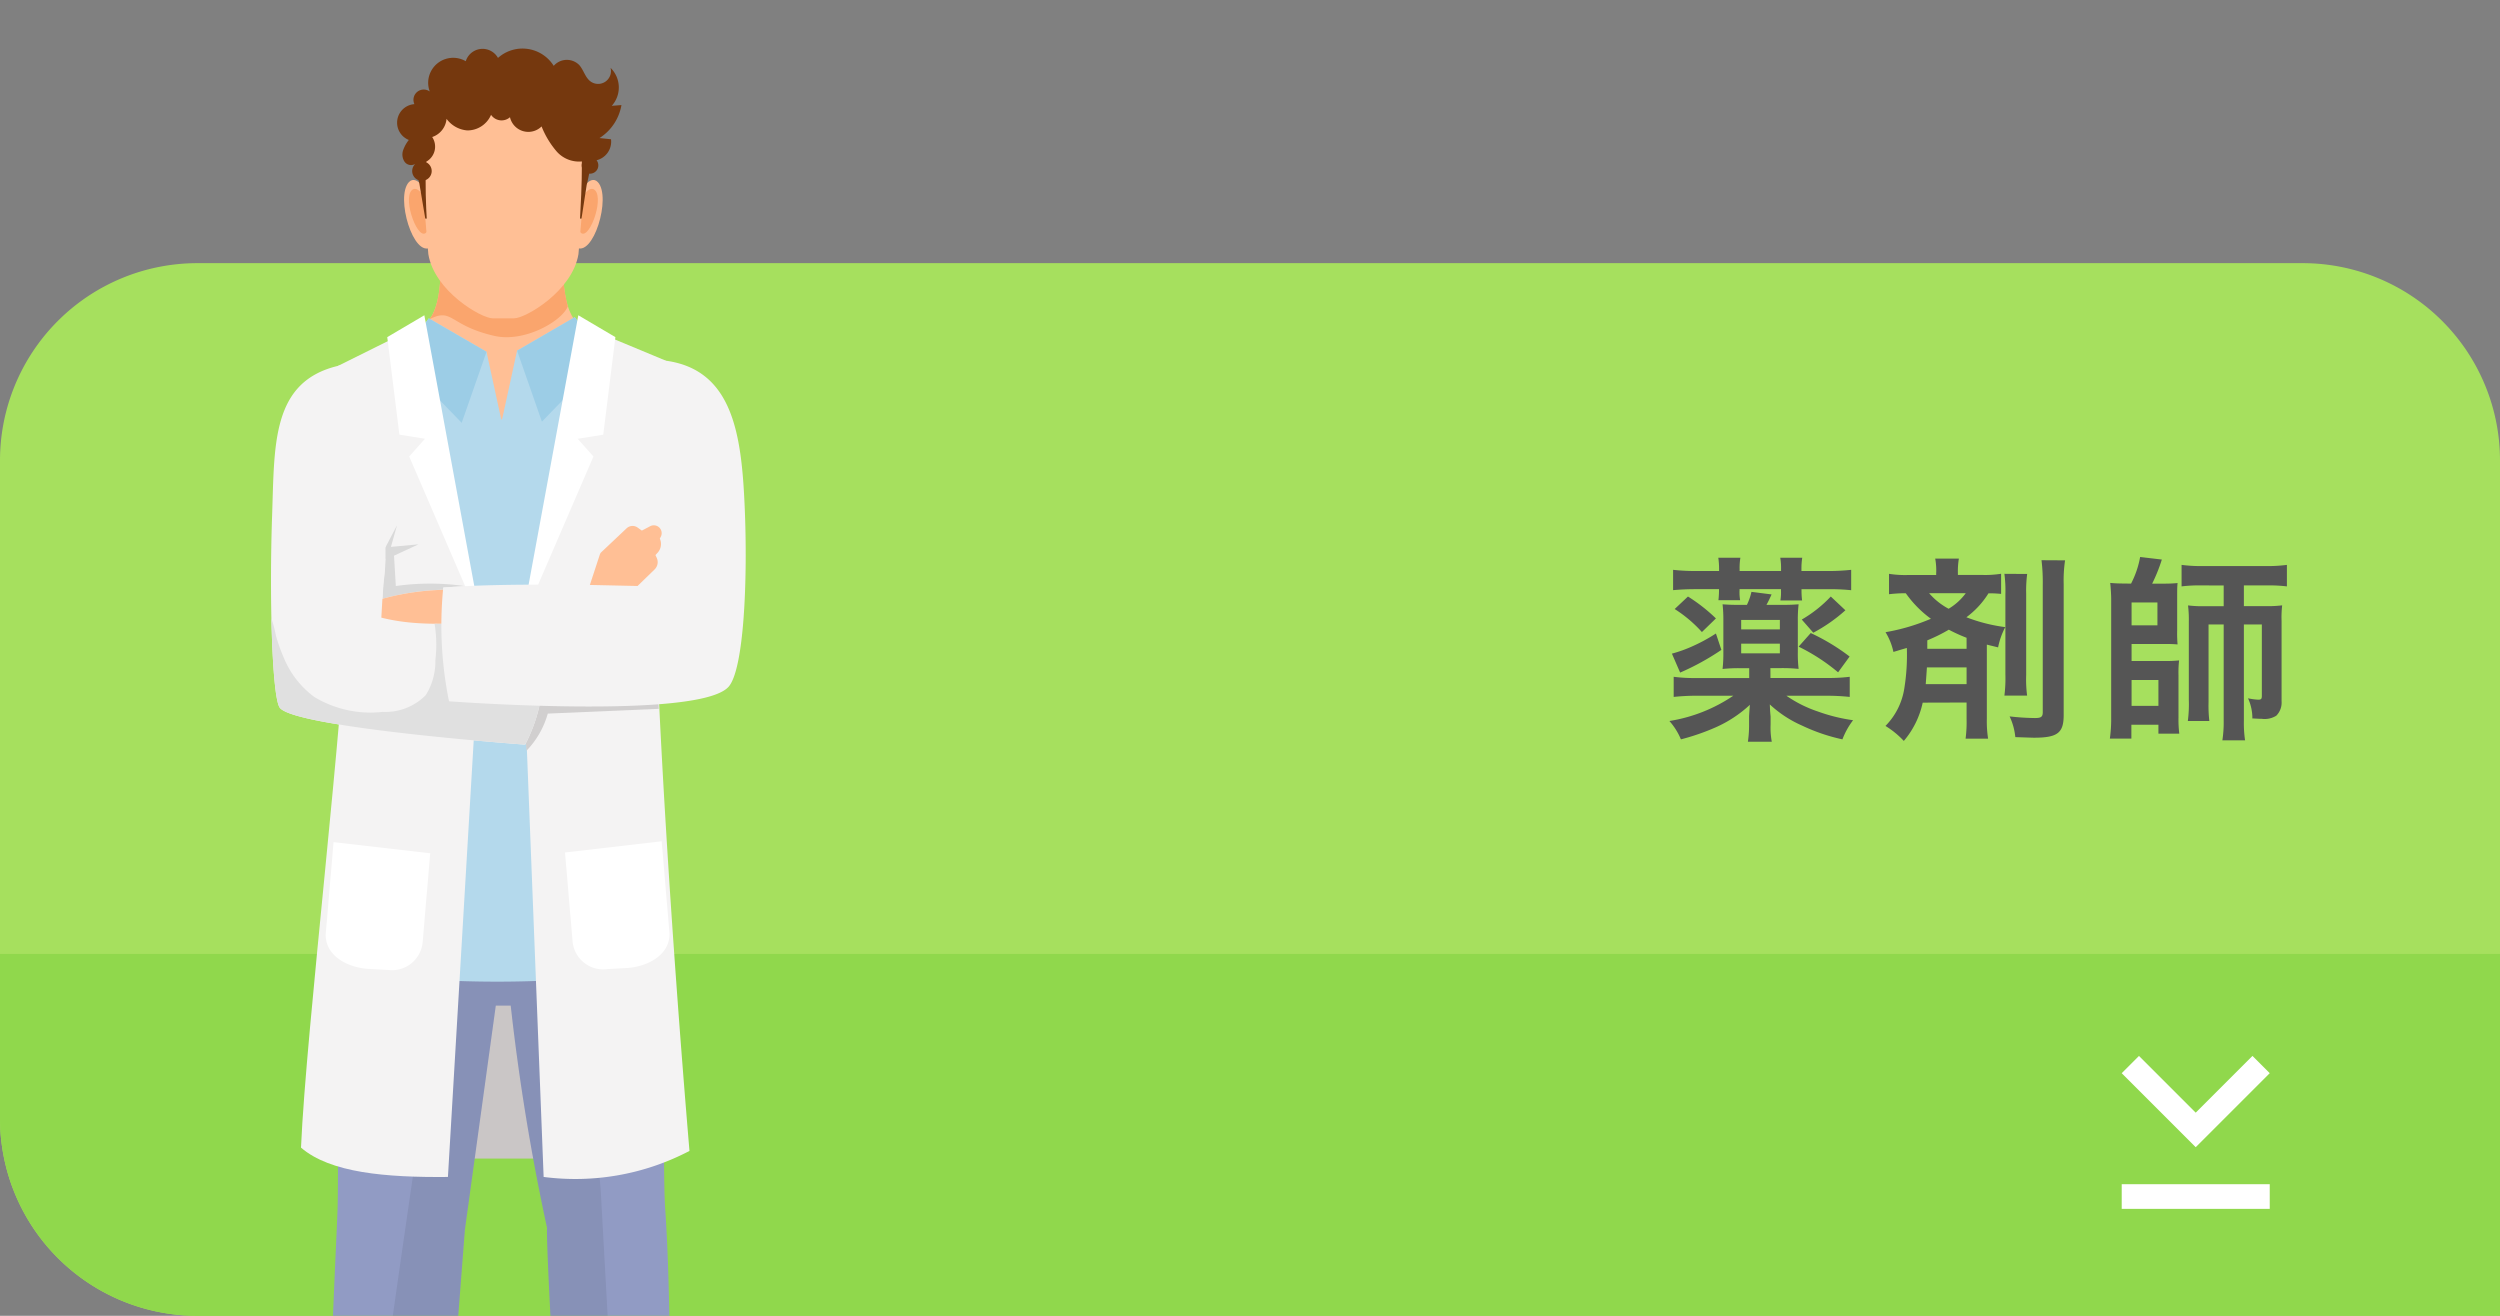 <svg xmlns="http://www.w3.org/2000/svg" xmlns:xlink="http://www.w3.org/1999/xlink" width="152" height="80" viewBox="0 0 152 80">
  <rect x="0" y="0" width="152" height="80" fill="#808080" stroke="none"/>
  <defs>
    <clipPath id="clip-path">
      <rect id="mask_frame" width="59.091" height="80" fill="#ccc"/>
    </clipPath>
  </defs>
  <g id="btn_薬剤師" transform="translate(0 -2)">
    <path id="btn_base" d="M12,0H140a12,12,0,0,1,12,12V64a0,0,0,0,1,0,0H12A12,12,0,0,1,0,52V12A12,12,0,0,1,12,0Z" transform="translate(0 18)" fill="#a6e05e"/>
    <path id="btn_base-2" data-name="btn_base" d="M0,0H152a0,0,0,0,1,0,0V22a0,0,0,0,1,0,0H12A12,12,0,0,1,0,10V0A0,0,0,0,1,0,0Z" transform="translate(0 60)" fill="#90d84c"/>
    <path id="パス_7980" data-name="パス 7980" d="M-31.86-3.408h.648a9.563,9.563,0,0,1,1.068.048,7.934,7.934,0,0,1-.048-1.02v-1.9a7.849,7.849,0,0,1,.048-1.008c-.336.024-.528.036-1.068.036H-32.1c.132-.24.192-.372.312-.636l-1.224-.156a3.611,3.611,0,0,1-.276.792H-33.7c-.54,0-.732-.012-1.068-.036a8.262,8.262,0,0,1,.048,1v1.9a8.51,8.51,0,0,1-.048,1.032,9.619,9.619,0,0,1,1.056-.048h.564v.6h-3.264A9.346,9.346,0,0,1-37.74-2.88v1.224a13.187,13.187,0,0,1,1.476-.072h2.148A9.625,9.625,0,0,1-38-.192,4.006,4.006,0,0,1-37.3.924,13.666,13.666,0,0,0-35.184.192a7.515,7.515,0,0,0,2.076-1.368c-.036.468-.048.708-.048.708V.024a6.79,6.79,0,0,1-.072,1.044h1.452A4.723,4.723,0,0,1-31.848.024V-.468c-.024-.252-.024-.252-.036-.444,0-.048,0-.048-.012-.288A7,7,0,0,0-29.94.084a11.178,11.178,0,0,0,2.46.84A4.567,4.567,0,0,1-26.832-.24a10.45,10.45,0,0,1-2.136-.528,7.526,7.526,0,0,1-1.92-.96h2.376a13.5,13.5,0,0,1,1.476.072V-2.88a10.648,10.648,0,0,1-1.4.072h-3.42ZM-33.636-5.76v-.576h2.352v.576Zm0,.864h2.352v.588h-2.352ZM-34.98-9.312h-1.368a11.862,11.862,0,0,1-1.428-.072v1.236c.42-.036.816-.06,1.392-.06h1.4a5.536,5.536,0,0,1-.036.672h1.32a2.794,2.794,0,0,1-.036-.588v-.084h2.52v.1a2.913,2.913,0,0,1-.036.588h1.32a4.8,4.8,0,0,1-.036-.612v-.072h1.62a11.982,11.982,0,0,1,1.4.06V-9.384a12.221,12.221,0,0,1-1.44.072h-1.584V-9.42a4.323,4.323,0,0,1,.048-.7H-31.26a3.785,3.785,0,0,1,.048.7v.108h-2.52V-9.42a3.785,3.785,0,0,1,.048-.7h-1.344a4.524,4.524,0,0,1,.048.7ZM-37.68-7a7.935,7.935,0,0,1,1.656,1.4l.852-.828a10.226,10.226,0,0,0-1.7-1.332Zm2.508,1.488a10.133,10.133,0,0,1-1.356.744,8.165,8.165,0,0,1-1.32.48l.5,1.152a15.154,15.154,0,0,0,2.508-1.38Zm5.028.8a11.619,11.619,0,0,1,2.4,1.56l.7-.96a12.616,12.616,0,0,0-2.364-1.428Zm1.956-3.048a7.761,7.761,0,0,1-1.764,1.4l.7.8A9.682,9.682,0,0,0-27.3-6.924Zm8.256,6.444v.984a7.85,7.85,0,0,1-.06,1.212h1.368A6.881,6.881,0,0,1-18.7-.336v-4.5c.24.06.348.084.684.168A4.513,4.513,0,0,1-17.58-5.9a10.056,10.056,0,0,1-2.364-.6A5.256,5.256,0,0,0-18.6-7.956a7.338,7.338,0,0,1,.768.036V-9.144a6.267,6.267,0,0,1-1.14.072H-20.46V-9.18a4.682,4.682,0,0,1,.06-.888h-1.44a3.919,3.919,0,0,1,.06.9v.1h-1.728a6.267,6.267,0,0,1-1.14-.072V-7.9a8.338,8.338,0,0,1,1.02-.06A6.676,6.676,0,0,0-22.1-6.408a12.264,12.264,0,0,1-2.76.816,3.813,3.813,0,0,1,.48,1.2c.408-.12.468-.144.816-.24a12.683,12.683,0,0,1-.156,2.472A4.142,4.142,0,0,1-24.864.108a5.345,5.345,0,0,1,1.116.912A5.309,5.309,0,0,0-22.6-1.308Zm-.048-6.648a3.548,3.548,0,0,1-1.044.948,4.16,4.16,0,0,1-1.188-.948Zm.048,3.384H-22.32v-.516a10.22,10.22,0,0,0,1.308-.648,9.658,9.658,0,0,0,1.08.492Zm0,1.128v1.02h-2.484c.024-.324.048-.624.072-1.02Zm2.3-5.688a7.9,7.9,0,0,1,.06,1.248v4.872a8.438,8.438,0,0,1-.06,1.284h1.38A7.694,7.694,0,0,1-16.308-3V-7.908a7.93,7.93,0,0,1,.06-1.224Zm2.256-.828A11.131,11.131,0,0,1-15.3-8.484V-.732c0,.288-.1.36-.48.36a14.821,14.821,0,0,1-1.536-.1,3.814,3.814,0,0,1,.348,1.26c.684.024,1.068.036,1.128.036,1.44,0,1.812-.288,1.812-1.38V-8.508a8.369,8.369,0,0,1,.084-1.452Zm5.016,1.416a8.334,8.334,0,0,1-.84-.036c.024.168.06.7.06.972V-.384A8.546,8.546,0,0,1-11.22.876h1.308V.036h1.644v.54H-7a7.109,7.109,0,0,1-.048-.984V-2.976a6.667,6.667,0,0,1,.036-.9,7.493,7.493,0,0,1-.852.036H-9.9V-4.872h2.028a7,7,0,0,1,.768.024A7.889,7.889,0,0,1-7.128-5.7V-7.836c0-.264,0-.492.024-.744a7.744,7.744,0,0,1-.8.036h-.744a10.066,10.066,0,0,0,.588-1.464l-1.32-.156a5.636,5.636,0,0,1-.552,1.62ZM-9.9-7.4h1.572v1.392H-9.9Zm0,4.716h1.632v1.572H-9.9Zm5.6-5.748v1.26H-5.46a7.057,7.057,0,0,1-1.008-.048,6.974,6.974,0,0,1,.048,1V-1.5A7.94,7.94,0,0,1-6.48-.192h1.308A8.123,8.123,0,0,1-5.22-1.344V-6.06H-4.3V-.216A7.236,7.236,0,0,1-4.38.984H-3a7.241,7.241,0,0,1-.072-1.2V-6.06H-1.98v4.344c0,.18-.048.228-.216.228a3.976,3.976,0,0,1-.624-.084A2.893,2.893,0,0,1-2.556-.348c.288.012.4.024.576.024A1.329,1.329,0,0,0-1.1-.516,1.131,1.131,0,0,0-.78-1.392V-6.276a6.339,6.339,0,0,1,.036-.948,6.837,6.837,0,0,1-.96.048H-3.072v-1.26h1.428a8.806,8.806,0,0,1,1.188.06V-9.684a8.9,8.9,0,0,1-1.236.072H-5.6a8.915,8.915,0,0,1-1.26-.072v1.308a8.7,8.7,0,0,1,1.188-.06Z" transform="translate(139.5 46.029)" fill="#555"/>
    <g id="pagelink" transform="translate(124.5 62)">
      <path id="パス_13" data-name="パス 13" d="M13.95,5.6,10.5,9.05,7.05,5.6,6,6.65l4.5,4.5L15,6.65ZM6,14.9V13.4h9v1.5Z" transform="translate(-1.5 -1.4)" fill="#fff"/>
      <path id="パス_14" data-name="パス 14" d="M18,0V18H0V0Z" fill="none"/>
    </g>
    <g id="マスクグループ_8" data-name="マスクグループ 8" transform="translate(0 2)" clip-path="url(#clip-path)">
      <g id="btn_ph" transform="translate(12.727)">
        <rect id="長方形_1802" data-name="長方形 1802" width="36.364" height="109.091" fill="none"/>
        <rect id="長方形_1803" data-name="長方形 1803" width="10.476" height="12.935" transform="translate(12.397 57.506)" fill="#cac6c6"/>
        <path id="パス_73" data-name="パス 73" d="M13.061,108.013a10.158,10.158,0,0,1,.155,2.418.455.455,0,0,1-.142.3,2.373,2.373,0,0,0-.664,1.015c-.152.608.358,1.716-1.766,2.171a7.957,7.957,0,0,1-2.562-.056c-1.574-.375-1.127-2.449-1.127-2.449l1.452-1.861.291-1.618a.463.463,0,0,1,.547-.373,12.675,12.675,0,0,0,3.32.072.465.465,0,0,1,.5.377Z" transform="translate(-0.627 -9.778)" fill="#686767"/>
        <path id="パス_74" data-name="パス 74" d="M13.065,107.03a10.013,10.013,0,0,1,.171,2.586,2.678,2.678,0,0,0-.822,1.151c-.152.608.358,1.716-1.766,2.171a10.481,10.481,0,0,1-2.332,0,1.429,1.429,0,0,1-1.043-2.373l1.138-1.993.291-1.618a.464.464,0,0,1,.547-.373,11.2,11.2,0,0,0,2.7.114q.3-.016.619-.042a.465.465,0,0,1,.5.377Z" transform="translate(-0.63 -9.688)" fill="#d6c8b6"/>
        <path id="パス_75" data-name="パス 75" d="M25.186,108.013a10.158,10.158,0,0,0-.155,2.418.457.457,0,0,0,.142.3,2.376,2.376,0,0,1,.664,1.015c.152.608-.358,1.716,1.766,2.171a7.957,7.957,0,0,0,2.562-.056c1.574-.375,1.127-2.449,1.127-2.449l-1.452-1.861-.291-1.618a.463.463,0,0,0-.547-.373,12.675,12.675,0,0,1-3.32.072.465.465,0,0,0-.5.377Z" transform="translate(-2.274 -9.778)" fill="#686767"/>
        <path id="パス_76" data-name="パス 76" d="M25.183,107.03a10.013,10.013,0,0,0-.171,2.586,2.678,2.678,0,0,1,.822,1.151c.152.608-.358,1.716,1.766,2.171a10.481,10.481,0,0,0,2.332,0,1.429,1.429,0,0,0,1.043-2.373l-1.138-1.993-.291-1.618a.464.464,0,0,0-.547-.373,11.2,11.2,0,0,1-2.7.114q-.3-.016-.619-.042A.465.465,0,0,0,25.183,107.03Z" transform="translate(-2.272 -9.688)" fill="#d6c8b6"/>
        <path id="パス_77" data-name="パス 77" d="M8.022,103.6a9.93,9.93,0,0,0,6.413,0l1.828-23.691,1.879-13.63h.907a133.133,133.133,0,0,0,2.208,13.512C21.165,81.311,22.51,103.6,22.51,103.6a9.042,9.042,0,0,0,6.116,0s.382-16.832-.184-24.964c-.191-2.744.13-12.748-.7-18.41l-.51-3.709L9.8,56.61l-.6,3.612C8.367,65.884,8.617,76,8.517,78.746c-.122,3.393-.747,13.915-.495,24.85Z" transform="translate(-0.724 -5.138)" fill="#919bc4"/>
        <path id="パス_78" data-name="パス 78" d="M21.486,79.79c-.092,1.523,1.253,23.809,1.253,23.809a10.318,10.318,0,0,0,3.48.52l-1.47-26.613-1.013-11.85-1.131-9.113-5.82.033c-.575,2.841-1.57,7.746-1.625,7.912-.078.234-2.807,18.554-3.9,26.818a123.032,123.032,0,0,0-.78,12.773,9.922,9.922,0,0,0,4.181-.479l1.828-23.691,1.879-13.63h.907A133.334,133.334,0,0,0,21.486,79.79Z" transform="translate(-0.953 -5.14)" opacity="0.07" style="isolation: isolate"/>
        <path id="パス_79" data-name="パス 79" d="M30.273,26.151c-1.463-2.555-5.873-4.089-7.127-4.787s-1.059-3.837-1.059-3.837H14.609s.2,3.139-1.059,3.837S7.887,23.6,6.423,26.151s4.32,11.129,4.32,15.666c0,3.251-.488,3.336-.488,10.033H26.44c0-6.7-.488-6.782-.488-10.033,0-4.537,5.784-13.112,4.321-15.666Z" transform="translate(-0.562 -1.593)" fill="#ffbf95"/>
        <path id="パス_80" data-name="パス 80" d="M14.735,21c1.408-.722,1.17.383,3.94,1.016,1.826.417,4.115-.9,4.461-1.8a8.773,8.773,0,0,1-.272-2.682H15.386s.15,2.4-.651,3.469Z" transform="translate(-1.34 -1.593)" fill="#faa56d"/>
        <path id="パス_81" data-name="パス 81" d="M26.917,42.168c0-4.537,4.777-13.046,3.314-15.6S24.358,22.478,23.1,21.78L18.3,27.5,13.509,21.78c-1.254.7-5.664,2.232-7.127,4.787S9.7,37.239,9.7,41.776c0,2.636-1.542,19.18-1.542,19.18a69.439,69.439,0,0,0,19.792,0S26.917,44.85,26.917,42.168Z" transform="translate(-0.555 -1.98)" fill="#b4d9ec"/>
        <path id="パス_82" data-name="パス 82" d="M19.6,27.346l.893-4.1L24,21.216l.562.772.526.316-4.947,5.262Z" transform="translate(-1.782 -1.929)" fill="#b4d9ec"/>
        <path id="パス_83" data-name="パス 83" d="M20.583,23.251l1.509,4.315L26.512,23l-1.333-.7-.526-.316-.562-.772Z" transform="translate(-1.871 -1.929)" fill="#9ccde6"/>
        <path id="パス_84" data-name="パス 84" d="M18.971,27.423l-.893-4.1-3.508-2.035-.562.772-.526.316,4.947,5.262Z" transform="translate(-1.226 -1.936)" fill="#b4d9ec"/>
        <path id="パス_85" data-name="パス 85" d="M17.945,23.328l-1.509,4.315-4.42-4.56,1.333-.7.526-.316.562-.772Z" transform="translate(-1.092 -1.936)" fill="#9ccde6"/>
        <path id="パス_86" data-name="パス 86" d="M12.711,22.107,8.384,24.255l.588,13.831c-.17,6.968-2.538,26.578-2.84,33.7,1.775,1.532,5.147,1.819,8.933,1.783l2-33.855L12.711,22.107Z" transform="translate(-0.558 -2.01)" fill="#f4f3f3"/>
        <path id="パス_87" data-name="パス 87" d="M14.155,21.085,11.9,22.414l.738,5.93,1.555.25-.958,1.077L17.609,39.81Z" transform="translate(-1.082 -1.917)" fill="#fff"/>
        <path id="パス_88" data-name="パス 88" d="M25.254,22.107l4.4,1.832-.661,14.147c.17,6.968.935,20.07,2.1,33.9a14.956,14.956,0,0,1-8.867,1.582L20.9,39.714l4.355-17.607Z" transform="translate(-1.9 -2.01)" fill="#f4f3f3"/>
        <path id="パス_89" data-name="パス 89" d="M24.332,21.085l2.255,1.33-.738,5.93-1.555.25.958,1.077L20.878,39.81Z" transform="translate(-1.898 -1.917)" fill="#fff"/>
        <path id="パス_90" data-name="パス 90" d="M11.552,64.093l-1.162-.064c-1.176-.065-2.608-.726-2.608-2.076l.479-5.631L14.138,57l-.457,5.373a1.873,1.873,0,0,1-2.129,1.717Z" transform="translate(-0.708 -5.12)" fill="#fff"/>
        <path id="パス_91" data-name="パス 91" d="M26.373,64.035l1.162-.064c1.176-.065,2.608-.726,2.608-2.076l-.478-5.631-5.877.682.457,5.373a1.872,1.872,0,0,0,2.129,1.717Z" transform="translate(-2.162 -5.115)" fill="#fff"/>
        <path id="パス_92" data-name="パス 92" d="M14.452,12.851s-.643-1.21-1.135-.682c-.838.9.286,4.658,1.354,3.949l-.218-3.267Z" transform="translate(-1.184 -1.094)" fill="#ffbf95"/>
        <path id="パス_93" data-name="パス 93" d="M14.3,13.148s-.442-.769-.78-.433c-.576.571.435,3.272.93,2.509l-.15-2.076Z" transform="translate(-1.213 -1.148)" fill="#faa56d"/>
        <path id="パス_94" data-name="パス 94" d="M24.715,12.851s.643-1.21,1.135-.682c.838.9-.286,4.658-1.354,3.949l.218-3.267Z" transform="translate(-2.227 -1.094)" fill="#ffbf95"/>
        <path id="パス_95" data-name="パス 95" d="M24.923,13.148s.442-.769.78-.433c.576.571-.435,3.272-.93,2.509Z" transform="translate(-2.252 -1.148)" fill="#faa56d"/>
        <path id="パス_96" data-name="パス 96" d="M19.115,4.426h.068c2.573.025,5.124,1.5,5.124,4.43l-.592,7c-.372,2.254-3.224,3.9-3.912,3.9H18.5c-.688,0-3.541-1.646-3.912-3.9l-.592-7c0-2.928,2.551-4.4,5.124-4.43Z" transform="translate(-1.272 -0.402)" fill="#ffbf95"/>
        <path id="パス_97" data-name="パス 97" d="M15.342,5.684c-2.461,1.8-1.322,5.951-1.322,5.951l.36,2.137h.089c-.073-1.358-.287-5.517.767-6.351.978-.775,1.048-.417,3.97-.457s3.475-.392,4.316.682c.581.741.343,4.718.268,6.127h.089l.316-2.05s1.086-3.8-.831-5.7c-.79-.783-7.2-.936-8.021-.335Z" transform="translate(-1.251 -0.483)" fill="#75380e"/>
        <path id="パス_98" data-name="パス 98" d="M14.692,8.627a1.046,1.046,0,0,1-.4,1.518.593.593,0,1,1-.622.111.487.487,0,0,1-.648-.115.783.783,0,0,1-.1-.7,2.147,2.147,0,0,1,.349-.637,1.13,1.13,0,0,1,.34-2.177.625.625,0,0,1,.932-.77,1.519,1.519,0,0,1,2.19-1.84,1.071,1.071,0,0,1,1.959-.2,2.238,2.238,0,0,1,3.389.482,1.059,1.059,0,0,1,1.543-.059c.275.3.363.754.688,1a.781.781,0,0,0,1.225-.82,1.668,1.668,0,0,1,.073,2.309l.589-.046a2.975,2.975,0,0,1-1.334,2.006l.7.073a1.166,1.166,0,0,1-.878,1.276.506.506,0,1,1-.843.067,1.813,1.813,0,0,1-1.59-.608,5.369,5.369,0,0,1-.911-1.515,1.144,1.144,0,0,1-1.921-.561.772.772,0,0,1-1.151-.145,1.563,1.563,0,0,1-1.444.949,1.729,1.729,0,0,1-1.262-.706,1.285,1.285,0,0,1-.875,1.108Z" transform="translate(-1.142 -0.295)" fill="#75380e"/>
        <path id="パス_99" data-name="パス 99" d="M21.178,49.721a5.3,5.3,0,0,0,1.292-2.254l6.746-.29-.032-.81L20.81,44.875l.368,4.845Z" transform="translate(-1.892 -4.08)" fill="#d1cfcf"/>
        <path id="パス_100" data-name="パス 100" d="M11.391,39.6l.178-2.43H9.959l1.008-.363-1.442-.517,2.045.191.706-1.347-.368,1.31,1.678-.155-1.491.69.11,1.845a14.872,14.872,0,0,1,4.216.008l-1.331.085-.007.132A15.316,15.316,0,0,0,11.391,39.6Z" transform="translate(-0.866 -3.194)" fill="#d9d9d9"/>
        <path id="パス_101" data-name="パス 101" d="M17.044,39.51a15.38,15.38,0,0,0-5.71.538L11.111,42.5l6.117.264-.185-3.258Z" transform="translate(-1.01 -3.586)" fill="#ffbf95"/>
        <path id="パス_102" data-name="パス 102" d="M8.2,24.468c-4.051.963-3.858,4.785-4.007,9.084-.181,5.223.012,11.012.456,11.685.81,1.227,14.926,2.26,14.926,2.26a9.582,9.582,0,0,0,.676-7.287c-4.043-.336-6.464.3-9.418-.434l.118-2.075c.609-3.025-.91-13.672-2.751-13.234Z" transform="translate(-0.375 -2.223)" fill="#f4f3f3"/>
        <path id="パス_103" data-name="パス 103" d="M20.256,41.747c-2.516-.209-4.4-.041-6.183-.062a7.938,7.938,0,0,1,.049,2.212,3.864,3.864,0,0,1-.585,2.126,3.446,3.446,0,0,1-2.62,1.019,6.615,6.615,0,0,1-4.145-.9A5.63,5.63,0,0,1,4.9,43.737a10.913,10.913,0,0,1-.47-1.317,8.1,8.1,0,0,0-.279-1.068c.061,2.818.236,5.022.5,5.422.81,1.227,14.926,2.26,14.926,2.26A9.582,9.582,0,0,0,20.256,41.747Z" transform="translate(-0.378 -3.759)" fill="#e0e0e0"/>
        <path id="パス_104" data-name="パス 104" d="M29.168,24.122c4.077.559,4.6,4.489,4.793,8.814.2,4.528-.042,10-.987,11.023-1.847,2-16.986.872-16.986.872a23.057,23.057,0,0,1-.35-6.915c4.043-.337,11.817-.093,11.817-.093C26.846,34.8,27.294,23.865,29.168,24.122Z" transform="translate(-1.414 -2.192)" fill="#f4f3f3"/>
        <path id="パス_105" data-name="パス 105" d="M26.151,36.763l1.534-1.448a.527.527,0,0,1,.668-.046l.259.185.505-.266a.477.477,0,0,1,.574.1h0a.479.479,0,0,1,.066.555l-.052.093,0,.007a.788.788,0,0,1-.136.858l-.13.141.079.172a.618.618,0,0,1-.13.7l-1.037,1.008-2.9-.063.6-1.83a.358.358,0,0,1,.1-.167Z" transform="translate(-2.314 -3.194)" fill="#ffbf95"/>
      </g>
    </g>
  </g>
</svg>
